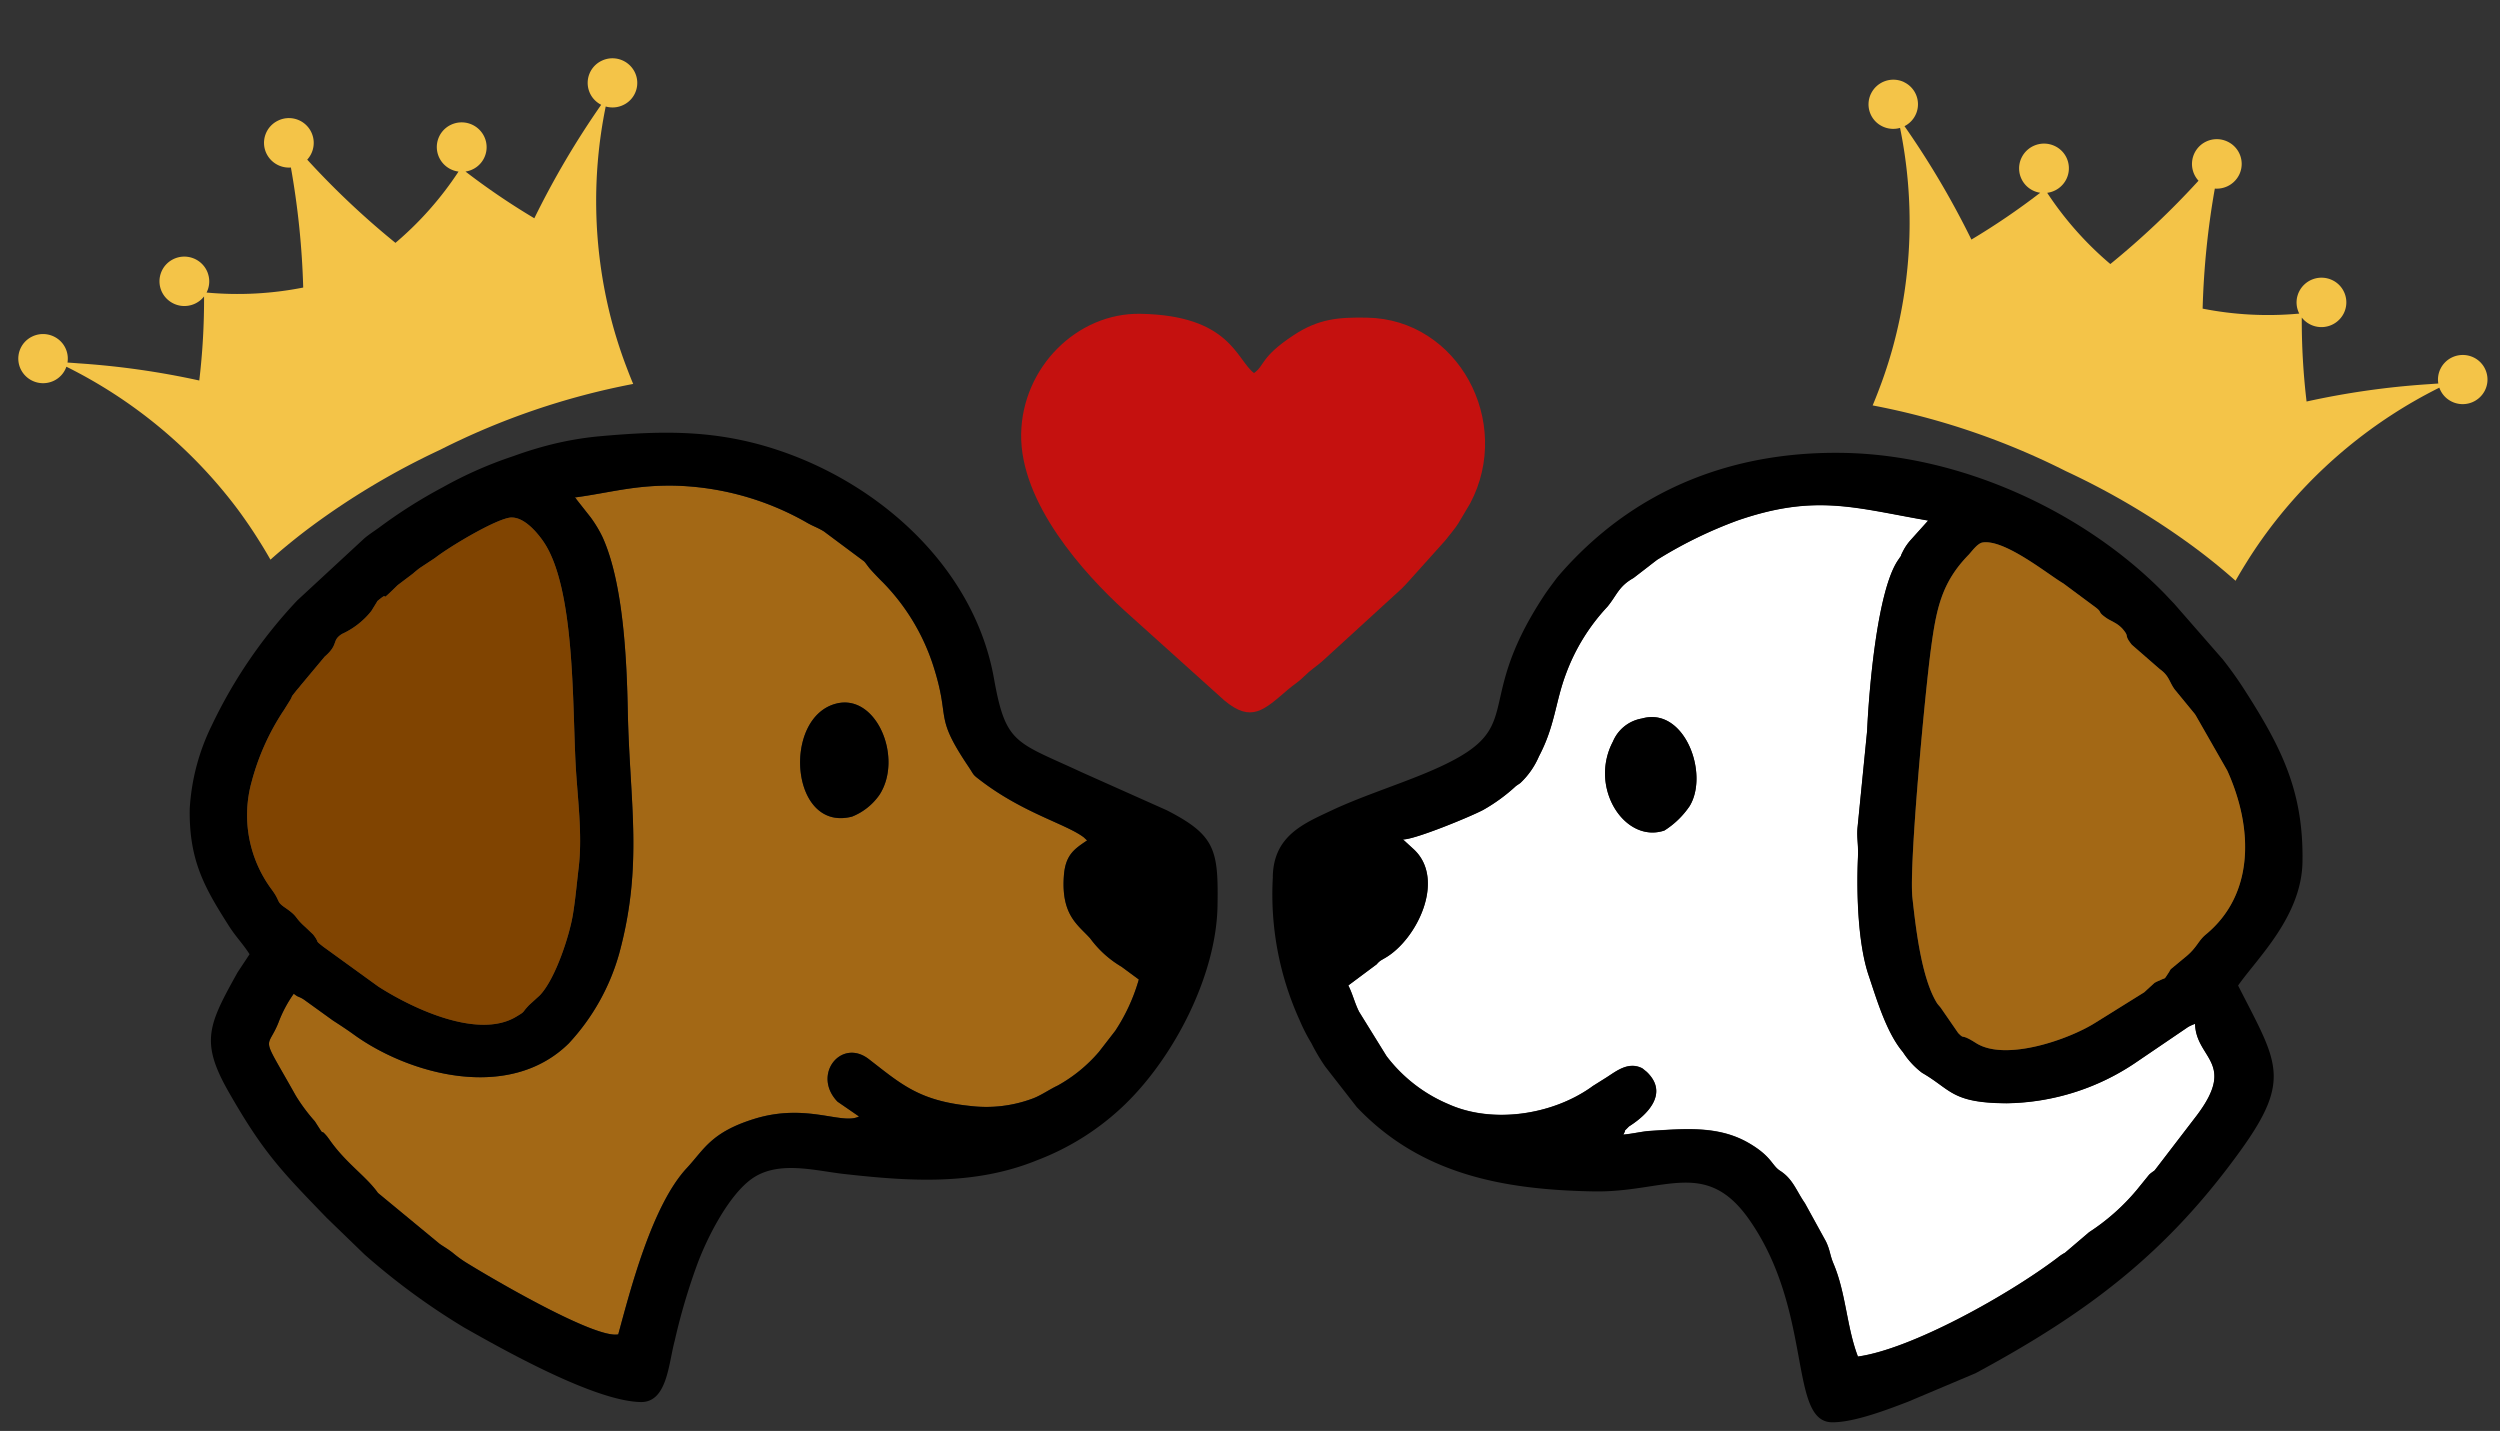 <svg xmlns="http://www.w3.org/2000/svg" width="228.859" height="130.992" viewBox="0 0 228.859 130.992"><rect x="0" y="0" width="228.859" height="130.992" fill="#333333" stroke="none"/><g id="Scoop_Up_Rewards" data-name="Scoop Up Rewards" transform="matrix(1, 0.017, -0.017, 1, 18.164, 27.261)"><g id="_105553278331584" transform="translate(0)"><path id="Path_3316" data-name="Path 3316" d="M193.087,325.484c3.639-.938,6.167,4.887,4.052,8.288a5.57,5.57,0,0,1-2.475,2.04C189.007,337.389,188.078,326.776,193.087,325.484Zm-24.3-18.447c.046.055.123.056.15.156l1.311,1.612a11.294,11.294,0,0,1,1.136,1.808c1.995,4.2,2.415,11.282,2.587,15.912.312,8.357,1.669,13.993-.418,22.208a20.017,20.017,0,0,1-4.474,8.279c-5.395,5.49-14.61,3.059-19.676-.479-.633-.442-1.365-.9-1.922-1.248l-2.7-1.877c-.516-.32-.47-.154-.942-.522a11.6,11.6,0,0,0-1.356,2.667c-1.031,2.681-1.69.848,1.7,6.663a16.377,16.377,0,0,0,1.784,2.314c1.183,1.789.279.386,1.141,1.363l.2.261c1.546,2.154,3.444,3.324,4.546,4.833l5.708,4.552c.332.233.745.443,1.243.822a10.681,10.681,0,0,0,1.2.846c2.557,1.524,11.979,6.814,14.059,6.35,1.028-4.022,2.87-11.826,6.016-15.326,1.56-1.735,2.156-3.31,6.1-4.606,4.767-1.566,8.036.442,9.581-.384l-1.995-1.324c-2.4-2.421.235-5.851,2.8-3.94,3,2.24,4.657,3.73,9.347,4.127a12.116,12.116,0,0,0,5.779-.8c.756-.313,1.488-.853,2.2-1.2a13.72,13.72,0,0,0,3.728-3.152L219.081,355a16.915,16.915,0,0,0,2.075-4.73l-1.6-1.138a9.617,9.617,0,0,1-2.921-2.556c-1.13-1.212-2.694-2.079-2.5-5.675.108-1.972.981-2.505,2.07-3.276l-.309-.28c-1.653-1.2-5.516-2.1-9.456-4.986-.88-.643-.618-.462-1.208-1.308-3.3-4.738-1.669-4.138-3.37-9.155a19.4,19.4,0,0,0-4.743-7.569c-.281-.259-.986-.971-1.261-1.286-.03-.034-.069-.09-.1-.125l-.289-.373c-.031-.033-.076-.083-.109-.114l-3.727-2.679c-.664-.389-.964-.426-1.693-.844a25.7,25.7,0,0,0-12.114-3.108C174.208,305.807,171.96,306.558,168.787,307.037Z" transform="translate(-134.034 -289.347)" fill="#a36815" fill-rule="evenodd"></path><path id="Path_3317" data-name="Path 3317" d="M2002.384,325.759c3.873-1.174,6.254,4.947,4.5,7.94a7.831,7.831,0,0,1-2.276,2.277c-3.594,1.267-7-3.8-4.841-8.064a3.516,3.516,0,0,1,2.618-2.154ZM1980.716,337.2l.975.861c3.035,2.7.456,8.254-2.421,9.992-.057.034-.4.237-.432.265a1.757,1.757,0,0,0-.337.333l-2.57,1.984c.441.85.595,1.566,1.025,2.391l2.582,4.018a13.884,13.884,0,0,0,5.756,4.308c4.007,1.719,9.425.854,13.019-1.774.038-.027.089-.07.127-.1l1.252-.817c.042-.027.1-.065.138-.093.829-.56,1.837-1.355,3.017-.858.047.019.106.051.15.075l.38.3c2.69,2.489-1.484,4.955-1.547,5.023-.683.74-.095-.031-.5.754.973-.112,1.723-.324,2.468-.384,3.159-.249,6.227-.6,9.013.952,2.152,1.2,2.139,2.017,2.927,2.5,1.19.733,1.512,1.807,2.324,2.933l1.979,3.46c.424.861.364,1.2.733,2.036,1.188,2.683,1.291,5.752,2.373,8.448,4.868-.762,13.626-5.836,18.112-9.349a4.079,4.079,0,0,1,.676-.471l2.173-1.917a19.591,19.591,0,0,0,4.294-3.938l1.115-1.421c.032-.033.083-.078.118-.11s.09-.069.125-.1c.05-.043.206-.146.254-.19l3.782-5.111c3.578-4.925-.173-5.159-.309-8.368a3.766,3.766,0,0,0-.637.3l-4.836,3.407a21.58,21.58,0,0,1-11.632,3.853c-5.065.066-5.105-1.159-7.8-2.653a7.36,7.36,0,0,1-1.783-1.862c-1.543-1.757-2.48-4.776-3.267-6.987-.99-2.783-1.251-7.238-1.156-10.817.031-1.174-.162-1.757-.081-2.726l.722-8.808c.1-3.728.7-12.859,2.569-15.686.579-.875-.027.1.476-.9a4.734,4.734,0,0,1,.64-.95l1.576-1.814c-6.749-1.05-10.371-2.292-17.45.29a39.926,39.926,0,0,0-6.983,3.522l-.281.176c-.021.013-.75.593-.768.611l-1.4,1.117c-1.356.79-1.491,1.606-2.35,2.676a18.159,18.159,0,0,0-3.661,6.147c-.968,2.688-.923,4.794-2.365,7.648a7.3,7.3,0,0,1-1.661,2.468l-.39.275a15.947,15.947,0,0,1-2.973,2.247c-1.191.655-6.218,2.818-7.27,2.82Z" transform="translate(-1869.623 -289.502)" fill="#fff" fill-rule="evenodd"></path><path id="Path_3318" data-name="Path 3318" d="M1908.807,224.225c2.016-.361,6.068,2.837,7.458,3.617l2.794,2c.991.684.245.448,1.18,1.084.267.181.5.265.758.416a2.754,2.754,0,0,1,.775.582c.69.79.062.456.853,1.422l2.6,2.188c.878.608.854,1.1,1.386,1.827l1.873,2.219.093.135,2.977,5.01c2.521,5.341,2.621,11.327-1.7,15.02-.685.585-.793,1.166-1.688,1.97l-1.479,1.268c-.028.039-.058.1-.085.14s-.052.1-.078.145c-.506.786-.2.426-.832.761a3.21,3.21,0,0,0-.469.232l-.695.659c-.047.046-.182.179-.233.222l-4.43,2.865c-2.364,1.553-8.155,3.708-10.878,2.04-1.519-.931-.989-.238-1.649-.891l-1.529-2.137c-.181-.274-.343-.382-.491-.617-1.434-2.281-2.021-6.763-2.378-9.546-.382-2.975.843-18.865,1.3-22.764.432-3.689.856-6.124,3.312-8.722C1907.794,225.117,1908.33,224.311,1908.807,224.225Zm-52.563,28.08c1.051,0,6.078-2.165,7.27-2.82a15.945,15.945,0,0,0,2.973-2.247l.39-.275a7.291,7.291,0,0,0,1.661-2.468c1.442-2.855,1.4-4.96,2.365-7.648a18.156,18.156,0,0,1,3.661-6.147c.858-1.07.994-1.886,2.35-2.676l1.4-1.117c.018-.018.747-.6.768-.611l.281-.176a39.911,39.911,0,0,1,6.983-3.522c7.079-2.582,10.7-1.34,17.45-.29l-1.576,1.814a4.733,4.733,0,0,0-.64.95c-.5,1,.1.023-.476.9-1.868,2.827-2.465,11.958-2.569,15.686l-.722,8.808c-.081.969.112,1.552.081,2.726-.094,3.578.166,8.034,1.156,10.817.787,2.21,1.724,5.229,3.267,6.987a7.355,7.355,0,0,0,1.783,1.862c2.7,1.494,2.739,2.719,7.8,2.653a21.58,21.58,0,0,0,11.631-3.853l4.835-3.407a3.769,3.769,0,0,1,.638-.3c.136,3.209,3.886,3.443.309,8.368l-3.781,5.111c-.048.044-.2.147-.254.19-.034.03-.091.068-.125.1s-.085.076-.118.11l-1.114,1.421a19.59,19.59,0,0,1-4.294,3.938l-2.173,1.918a4.107,4.107,0,0,0-.676.471c-4.485,3.513-13.243,8.587-18.112,9.349-1.082-2.7-1.185-5.765-2.373-8.448-.369-.832-.309-1.175-.733-2.036l-1.979-3.461c-.812-1.126-1.134-2.2-2.324-2.933-.788-.485-.775-1.3-2.927-2.5-2.786-1.549-5.855-1.2-9.013-.952-.745.059-1.495.272-2.468.384.407-.785-.181-.015.5-.754.063-.069,4.237-2.534,1.547-5.023l-.38-.3c-.043-.024-.1-.055-.15-.075-1.18-.5-2.189.3-3.017.858-.041.028-.1.066-.137.093l-1.253.817c-.038.028-.09.07-.127.1-3.594,2.628-9.012,3.493-13.019,1.774a13.885,13.885,0,0,1-5.756-4.308l-2.583-4.018c-.43-.825-.583-1.541-1.024-2.391l2.57-1.984a1.749,1.749,0,0,1,.337-.333c.037-.028.375-.231.432-.265,2.878-1.739,5.456-7.3,2.422-9.993l-.975-.861Zm-11.864,3.627A27.809,27.809,0,0,0,1847.051,269a15.982,15.982,0,0,0,1.11,2.083,18.12,18.12,0,0,0,1.3,2.12l2.954,3.662c5.9,6.018,13.435,7.351,21.846,7.351,6.469,0,10.19-3.281,14.275,2.377,5.984,8.288,3.882,18.382,7.852,18.382,2.041,0,5.262-1.327,6.909-1.987l6.168-2.728c10.236-5.748,17.3-11.293,23.909-20.8,4.628-6.661,3.195-8.128-.488-15.087,1.665-2.486,5.7-6.4,5.7-11.406,0-6.468-2.1-10.442-5.565-15.65-.656-.987-1.3-1.852-2.034-2.756l-4.548-5.032c-.47-.47-.771-.8-1.25-1.26-7.39-7.114-18.537-12.028-29.26-12.028-8.75,0-16.111,2.729-21.831,7.6a33.173,33.173,0,0,0-4.177,4.263c-.355.5-.816,1.124-1.126,1.611-6.987,10.97-.435,12.231-11.284,16.774-2.643,1.107-5.461,2.087-7.893,3.285-2.515,1.239-5.244,2.4-5.244,6.162Z" transform="translate(-1745.15 -204.606)" fill-rule="evenodd"></path><path id="Path_3319" data-name="Path 3319" d="M29.013,223.789c1.11-.023,2.235,1.181,2.892,2.084,3.022,4.151,2.939,14.834,3.348,20.491.218,3.025.742,6.309.432,9.364-.158,1.552-.261,3.04-.47,4.4-.284,1.847-1.441,5.669-2.8,7.246-.031.035-.077.084-.109.118l-.943.888c-.723.782-.261.528-1.189,1.1-3.408,2.111-9.387-.553-12.64-2.559l-5.1-3.561c-.86-.653-.317-.285-.844-.973-.029-.038-.069-.092-.1-.128l-.715-.66c-1.122-.963-.6-.9-1.9-1.758-.859-.57-.386-.53-1.292-1.691a11.414,11.414,0,0,1-1.958-9.785,21.987,21.987,0,0,1,2.722-6.413c.026-.042.064-.1.091-.138l.6-1c.3-.578-.06-.059.433-.717.288-.383.254-.3.5-.632l2.141-2.652c1.315-1.177.571-1.456,1.552-2.107a7.3,7.3,0,0,0,2.65-2.146l.417-.706c.167-.249-.006-.11.307-.371,1.087-.907-.342.691,1.641-1.327l1.414-1.108c.034-.032.082-.079.117-.109l.246-.21.127-.1.13-.1,1.359-.931c1.321-1.068,5.708-3.788,6.939-3.813ZM8.453,270.377a11.593,11.593,0,0,1,1.356-2.667c.472.368.425.2.942.522l2.7,1.877c.557.344,1.29.806,1.922,1.248,5.065,3.539,14.281,5.97,19.676.479a20.017,20.017,0,0,0,4.474-8.279c2.087-8.215.73-13.851.418-22.208-.173-4.63-.592-11.716-2.587-15.912a11.293,11.293,0,0,0-1.136-1.808L34.9,222.016c-.027-.1-.1-.1-.15-.156,3.173-.479,5.42-1.23,9.045-1.238a25.7,25.7,0,0,1,12.114,3.108c.729.418,1.029.455,1.693.844l3.727,2.679c.033.031.078.081.109.114l.289.373c.03.035.069.09.1.125.275.315.98,1.027,1.261,1.286a19.4,19.4,0,0,1,4.743,7.569c1.7,5.017.067,4.417,3.37,9.155.59.847.329.665,1.208,1.308,3.94,2.881,7.8,3.783,9.456,4.986l.309.28c-1.089.771-1.963,1.3-2.07,3.276-.2,3.6,1.367,4.463,2.5,5.676a9.616,9.616,0,0,0,2.921,2.556l1.6,1.138a16.915,16.915,0,0,1-2.075,4.73l-1.459,1.952a13.719,13.719,0,0,1-3.728,3.152c-.715.35-1.447.89-2.2,1.2a12.117,12.117,0,0,1-5.779.8c-4.69-.4-6.344-1.887-9.347-4.127-2.562-1.911-5.2,1.519-2.8,3.94l1.995,1.324c-1.545.826-4.814-1.182-9.581.384-3.945,1.3-4.541,2.871-6.1,4.606-3.146,3.5-4.988,11.3-6.016,15.326-2.08.464-11.5-4.827-14.059-6.35a10.673,10.673,0,0,1-1.2-.846c-.5-.379-.911-.589-1.243-.822l-5.708-4.552c-1.1-1.509-3-2.679-4.546-4.833l-.2-.261c-.862-.977.043.427-1.141-1.363a16.374,16.374,0,0,1-1.784-2.314c-3.389-5.815-2.73-3.982-1.7-6.663ZM0,250.933c0,4.769,1.515,7.253,3.739,10.632.694,1.055,1.279,1.577,1.964,2.6l-1.066,1.672c-2.6,4.87-3.339,6.407-.628,10.972,3.246,5.467,4.923,7.124,9.165,11.366l3.536,3.307A62.761,62.761,0,0,0,25.927,298C29.6,300,38,304.54,42.2,304.54c2.421,0,2.481-3.554,3.01-5.659a57.265,57.265,0,0,1,1.864-6.8c.866-2.551,2.782-6.515,4.893-8.11,2.386-1.8,5.8-.873,8.462-.621,6.014.572,11.967.875,17.653-1.551a23.662,23.662,0,0,0,7.974-5.256c4.485-4.5,8.155-12.019,8.155-18.306,0-5.143-.307-6.467-4.787-8.672l-7.837-3.341c-6.14-2.729-7.007-2.412-8.191-8.462-1.879-9.594-9.936-16.981-19.042-20.194-6.249-2.2-11.407-2-17.647-1.325a29.806,29.806,0,0,0-4.029.761,34.718,34.718,0,0,0-3.619,1.171,37.114,37.114,0,0,0-6.4,2.954,45.66,45.66,0,0,0-5.78,3.8c-.4.3-.89.628-1.3.98l-6.06,5.8A44.518,44.518,0,0,0,1.9,243.255,19.857,19.857,0,0,0,0,250.933Z" transform="translate(0 -204.17)" fill-rule="evenodd"></path><path id="Path_3320" data-name="Path 3320" d="M1403.43,11.178c0,6.319,5.966,12.687,9.753,16.023l9.273,8.064c2.491,2,3.607.832,5.783-1.1.6-.533.873-.636,1.482-1.255.65-.661.952-.8,1.594-1.372l7.15-6.764c.247-.256.424-.441.656-.713l3.285-3.787c.375-.5.869-1.094,1.163-1.575l1.077-1.889C1448.433,9.3,1443.24,0,1434.91,0c-2.614,0-4.428.162-6.712,1.728-3.008,2.062-2.553,2.786-3.553,3.519C1423,4.04,1422.386,0,1414.151,0c-5.778,0-10.721,5.068-10.721,11.178Z" transform="translate(-1327.924)" fill="#c5110f" fill-rule="evenodd"></path><path id="Path_3321" data-name="Path 3321" d="M2937.5,364.163c-.477.086-1.014.891-1.251,1.142-2.456,2.6-2.879,5.033-3.312,8.722-.458,3.9-1.682,19.789-1.3,22.764.357,2.783.944,7.265,2.378,9.546.147.235.31.343.49.617l1.529,2.137c.661.653.131-.04,1.649.891,2.723,1.669,8.514-.487,10.877-2.04l4.431-2.865c.051-.042.187-.176.233-.222l.7-.659a3.21,3.21,0,0,1,.469-.232c.633-.336.326.024.833-.761.026-.04.052-.1.078-.145s.056-.1.084-.14l1.479-1.268c.9-.8,1-1.385,1.688-1.97,4.322-3.693,4.222-9.679,1.7-15.02l-2.977-5.01-.093-.134L2955.3,377.3c-.533-.726-.508-1.219-1.387-1.827l-2.6-2.188c-.792-.967-.163-.632-.854-1.422a2.744,2.744,0,0,0-.774-.582c-.256-.151-.491-.235-.758-.416-.935-.636-.189-.4-1.18-1.084l-2.794-2C2943.564,367,2939.512,363.8,2937.5,364.163Z" transform="translate(-2773.839 -344.543)" fill="#a36815" fill-rule="evenodd"></path><path id="Path_3322" data-name="Path 3322" d="M121.615,364.654c-1.232.025-5.618,2.745-6.939,3.813l-1.359.931-.13.1-.127.1-.246.21c-.035.031-.083.077-.117.109l-1.414,1.108c-1.983,2.018-.554.42-1.641,1.327-.314.261-.14.122-.307.371l-.417.706a7.3,7.3,0,0,1-2.65,2.146c-.981.65-.237.93-1.552,2.107l-2.141,2.652c-.245.336-.212.249-.5.632-.493.658-.135.139-.433.717l-.6,1c-.027.041-.065.1-.091.138a21.987,21.987,0,0,0-2.722,6.413,11.414,11.414,0,0,0,1.958,9.785c.906,1.162.433,1.121,1.292,1.692,1.3.861.778.8,1.9,1.758l.715.66c.031.036.071.09.1.128.527.688-.016.32.844.973l5.1,3.561c3.252,2.006,9.231,4.669,12.64,2.559.928-.575.466-.321,1.189-1.1l.943-.888c.032-.034.078-.082.109-.118,1.358-1.578,2.516-5.4,2.8-7.247.209-1.361.313-2.849.47-4.4.31-3.055-.214-6.339-.432-9.364-.409-5.657-.325-16.34-3.348-20.491-.657-.9-1.782-2.107-2.892-2.084Z" transform="translate(-92.602 -345.035)" fill="#804401" fill-rule="evenodd"></path><path id="Path_3323" data-name="Path 3323" d="M2409.709,671.313a3.516,3.516,0,0,0-2.618,2.154c-2.161,4.263,1.247,9.331,4.841,8.064a7.833,7.833,0,0,0,2.276-2.277C2415.963,676.26,2413.583,670.139,2409.709,671.313Z" transform="translate(-2276.947 -635.056)" fill-rule="evenodd"></path><path id="Path_3324" data-name="Path 3324" d="M1040.177,669.9c-5.009,1.292-4.08,11.906,1.577,10.327a5.568,5.568,0,0,0,2.475-2.04C1046.344,674.792,1043.815,668.967,1040.177,669.9Z" transform="translate(-981.123 -633.768)" fill-rule="evenodd"></path></g><path id="Subtraction_20" data-name="Subtraction 20" d="M50.28.342a2.243,2.243,0,0,0,.386,4.007,78.683,78.683,0,0,0-5.008,10.969,64.546,64.546,0,0,1-6.713-3.6A2.253,2.253,0,0,0,40.3,8.328a2.289,2.289,0,0,0-3.14-.719,2.251,2.251,0,0,0-.725,3.116,2.282,2.282,0,0,0,1.877,1.063,30.491,30.491,0,0,1-5.065,7.091,75.068,75.068,0,0,1-8.826-6.739,2.27,2.27,0,0,0-3.036-3.27,2.255,2.255,0,0,0-.725,3.116,2.29,2.29,0,0,0,2.35,1.026,74.63,74.63,0,0,1,2.263,10.813A30.945,30.945,0,0,1,16.52,25.2a2.227,2.227,0,0,0-.04-1.71,2.1,2.1,0,0,0-.156-.3,2.289,2.289,0,0,0-3.14-.719,2.256,2.256,0,0,0-.725,3.116,2.288,2.288,0,0,0,3.871-.009,63.024,63.024,0,0,1,.364,7.7,74.414,74.414,0,0,0-11.2-.412s0,0-.006,0c-.525.014-.865.027-.964.031A2.24,2.24,0,0,0,3.661,31a2.283,2.283,0,0,0-2.6-.135,2.238,2.238,0,0,0-.721,3.1,2.277,2.277,0,0,0,3.124.714,2.242,2.242,0,0,0,1-1.392A44.139,44.139,0,0,1,21.14,44.344q.473.5.932,1.029.8.908,1.563,1.885c.424.535.838,1.088,1.244,1.654q1.668-1.819,3.437-3.442A68.633,68.633,0,0,1,39.277,37.3a66.994,66.994,0,0,1,16.959-7.838q-.367-.668-.7-1.335-.659-1.29-1.213-2.59-.277-.647-.529-1.295a43.237,43.237,0,0,1-2.7-19.781,2.269,2.269,0,0,0,1.594-.308,2.233,2.233,0,0,0,.721-3.1A2.276,2.276,0,0,0,50.28.342Z" transform="matrix(0.996, 0.087, -0.087, 0.996, -13.525, -27.029)" fill="#f4c448"></path><path id="Subtraction_21" data-name="Subtraction 21" d="M50.238,48.749a2.243,2.243,0,0,1,.246-4.018A78.683,78.683,0,0,1,45.1,33.944a64.546,64.546,0,0,0-6.584,3.835,2.253,2.253,0,0,1,1.47,3.337,2.289,2.289,0,0,1-3.113.829,2.251,2.251,0,0,1-.833-3.089,2.282,2.282,0,0,1,1.839-1.128,30.491,30.491,0,0,0-5.31-6.909,75.068,75.068,0,0,0-8.586,7.043,2.27,2.27,0,0,1-2.92,3.374,2.255,2.255,0,0,1-.833-3.089,2.29,2.29,0,0,1,2.313-1.108,74.629,74.629,0,0,0,1.884-10.885,30.945,30.945,0,0,0-8.794-1.073,2.227,2.227,0,0,1,.02,1.71,2.1,2.1,0,0,1-.146.3,2.289,2.289,0,0,1-3.113.829,2.255,2.255,0,0,1-.833-3.089,2.288,2.288,0,0,1,3.869-.127,63.024,63.024,0,0,0,.1-7.7,74.414,74.414,0,0,1-11.175.8s0,0-.006,0c-.525,0-.865,0-.965,0a2.222,2.222,0,0,1-.293,1.329,2.237,2.237,0,0,1-.507.6,2.283,2.283,0,0,1-2.589.226,2.247,2.247,0,0,1-1.1-2.339,2.229,2.229,0,0,1,.27-.736,2.277,2.277,0,0,1,3.1-.823,2.242,2.242,0,0,1,1.052,1.356A44.139,44.139,0,0,0,19.58,5.791q.456-.519.9-1.061.77-.936,1.5-1.939c.4-.549.8-1.116,1.185-1.7q1.73,1.76,3.555,3.32a68.633,68.633,0,0,0,11.24,7.779,66.994,66.994,0,0,0,17.223,7.242q-.343.68-.655,1.358-.614,1.313-1.122,2.631-.254.656-.483,1.313A43.237,43.237,0,0,0,50.9,44.6a2.269,2.269,0,0,1,1.6.252,2.233,2.233,0,0,1,.828,3.071,2.276,2.276,0,0,1-3.1.826Z" transform="matrix(-0.996, 0.087, -0.087, -0.996, 210.041, 21.798)" fill="#f4c448"></path></g></svg>